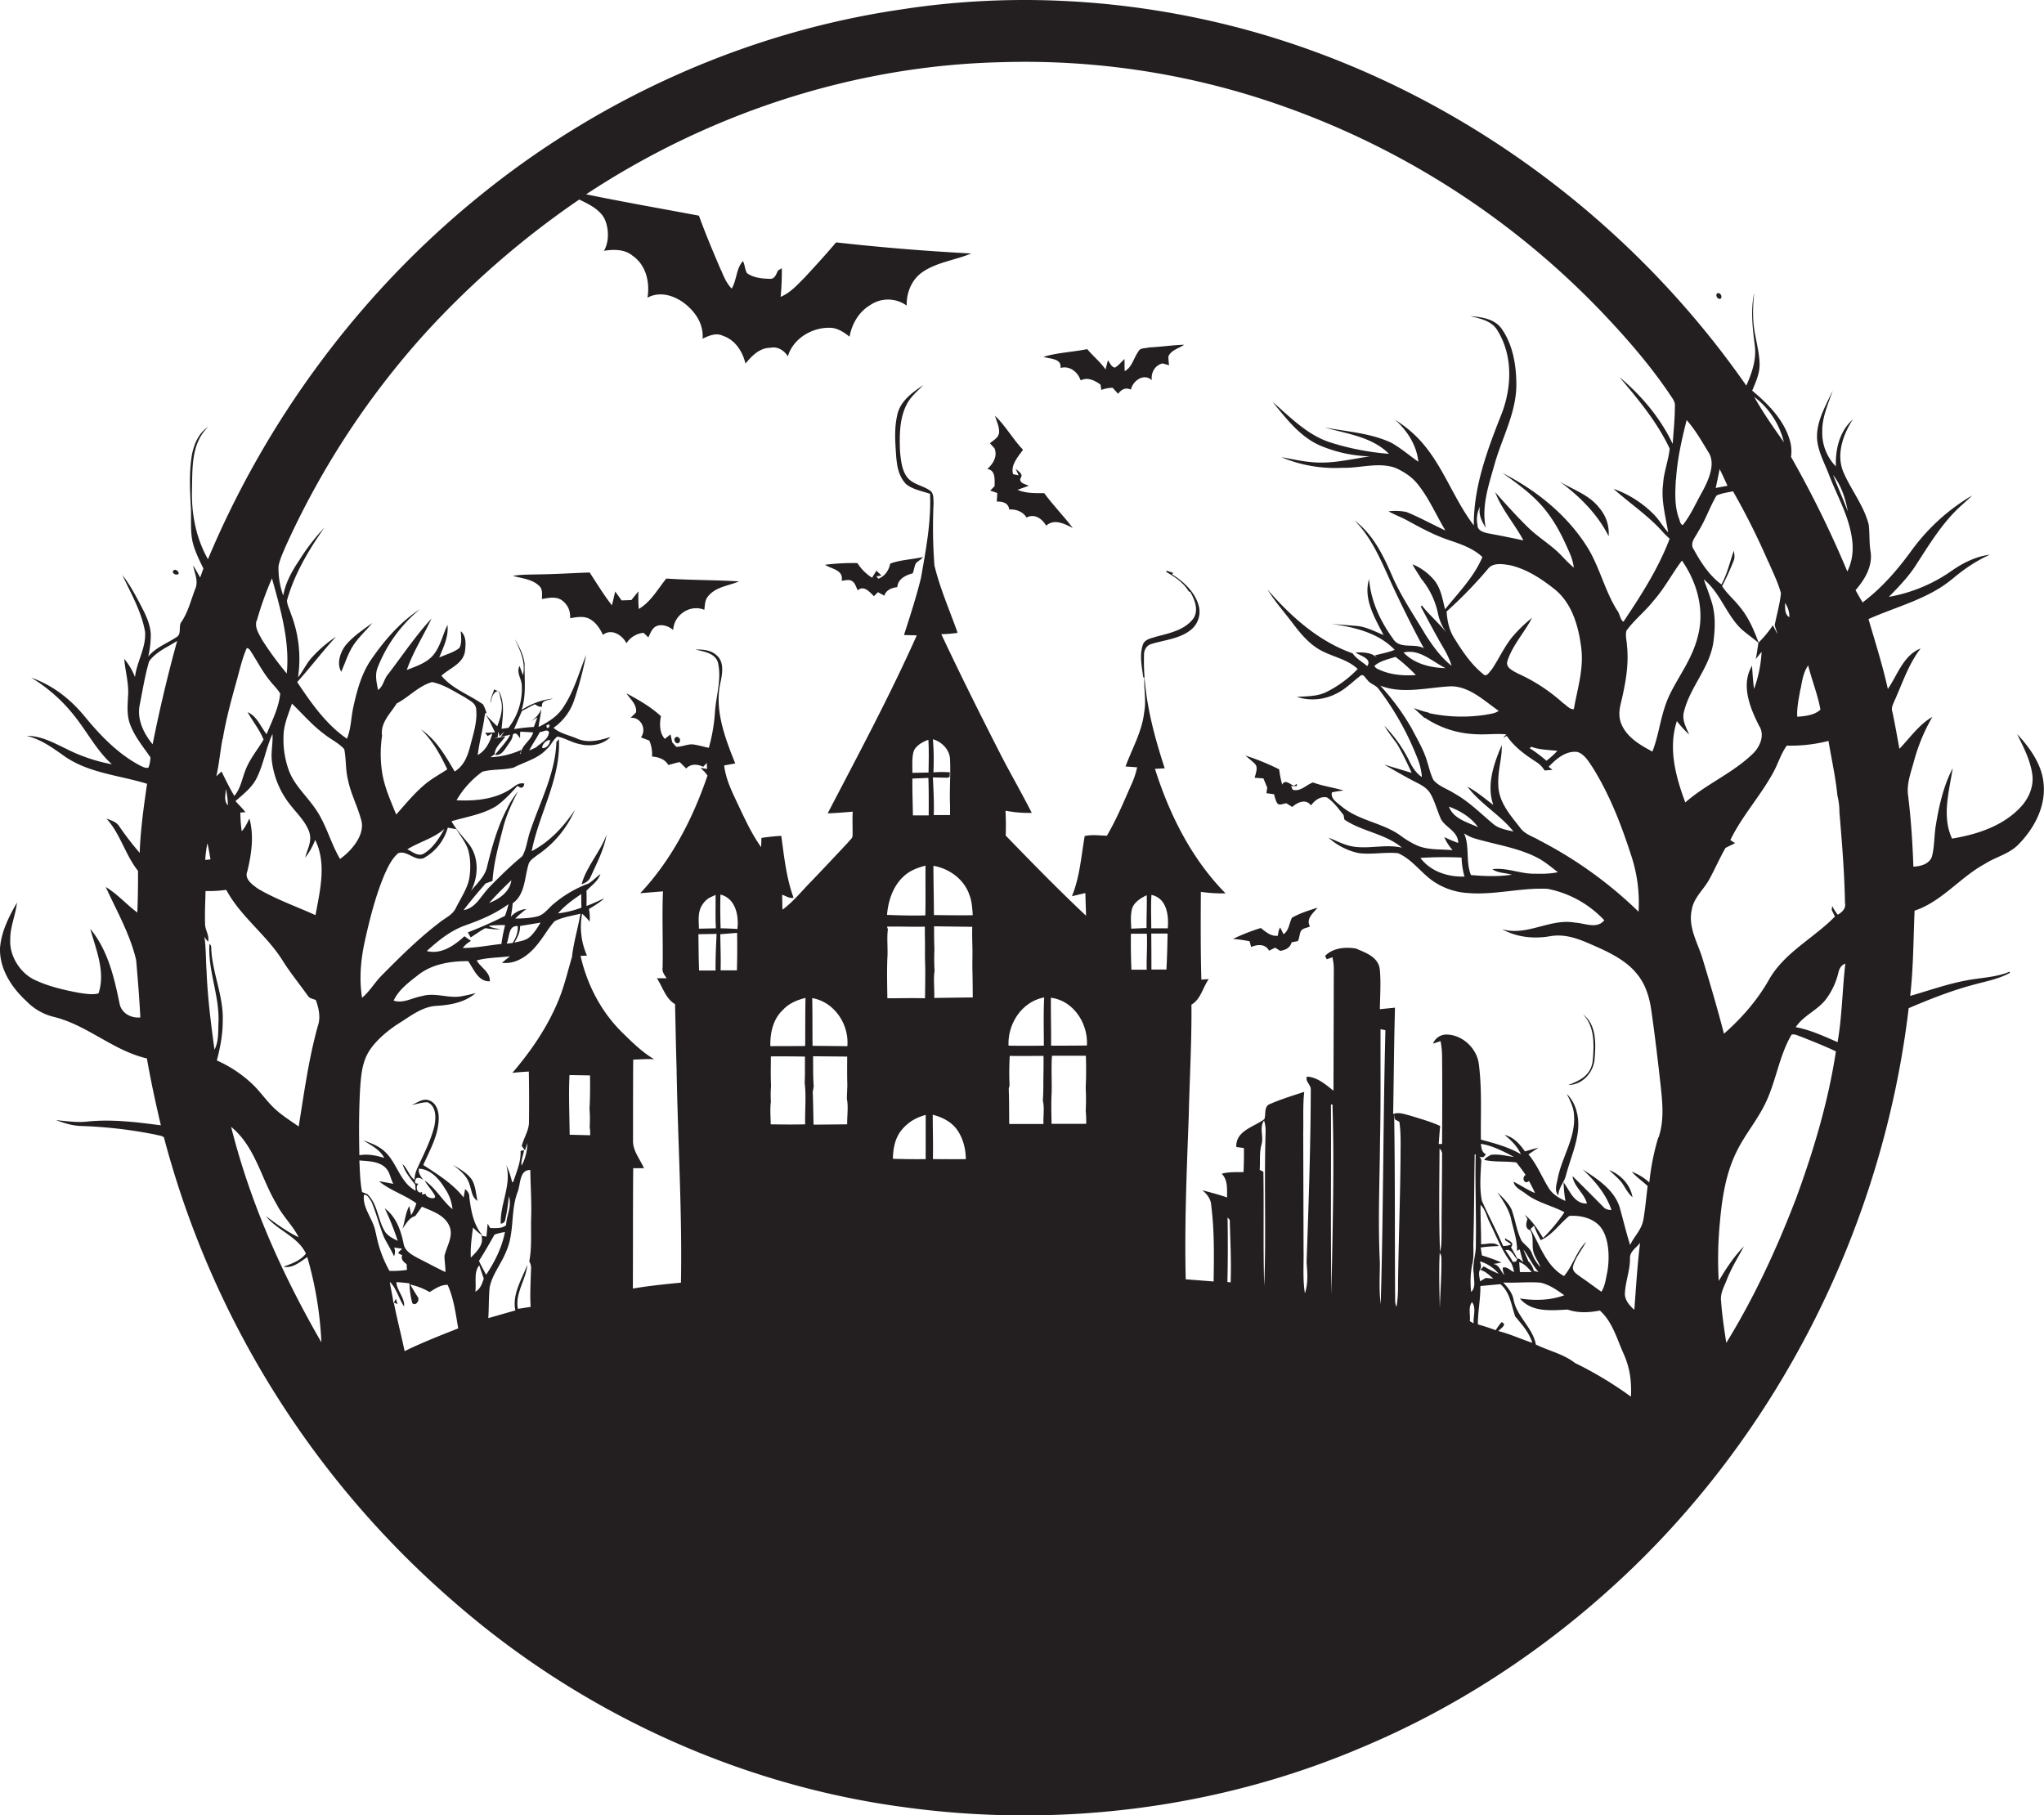 <svg id="Layer_1" data-name="Layer 1" xmlns="http://www.w3.org/2000/svg" viewBox="0 0 1216 1080"><title>biseeise_Black_HALLOWEEN_flat_black_logo_White_background_222e3faf-4e0c-4399-990a-cf6215c5b5e2</title><path d="M106.2,341.5c0.6-1.6-2.2-3.5-3.2-1.9S105,342.5,106.2,341.5Z" fill="#231f20"/><path d="M1023.6,177.7c1.4-1.1-.3-4-1.9-3.2S1021.8,178.5,1023.6,177.7Z" fill="#231f20"/><path d="M1180.9,513.9c6.4-4.1,14.3-5.8,19.8-11.4,9.3-9.4,16.3-22.3,15.1-35.9-0.9-11.7-8.1-21.6-15.8-29.9,3.8,7.8,8,15.7,9.1,24.5,0.8,7.2-2.4,14.3-7.4,19.4-10.5,11-25.8,15.9-40.4,18.3-6.2-13.2-1.7-28.2.4-41.9-5.5,10.6-8.2,22.5-10.1,34.3-1,6.1-.7,12.4-2.3,18.4-1.7,4.5-6.8,5.7-11,5.9-0.5-14-1.4-28.1-3.1-42-1.1-7.1,1.6-13.9,3.4-20.6a109.3,109.3,0,0,1,11-26.5c-8,4.6-13.3,12.4-19.6,19-1.4-7.3-2.6-14.7-4.2-22-0.9-2.4.5-4.7,1.4-6.9,4.7-10.5,8.3-21.6,15.4-30.8-10.3,4.1-13.7,15.7-19.5,24.1-3.1-14.1-7.5-27.8-11.5-41.6,16.8-7.5,35.5-11.9,49.9-23.9,6.8-5.7,14.2-10.8,22.3-14.4-8.7,1.1-16.6,5.2-23.6,10.2a93.3,93.3,0,0,1-36.5,14.9c5.9-6,11.8-12.1,16.3-19.2,7.2-11.1,14.1-22.5,23.4-31.9,3.1-3.2,6.7-6,9.8-9.2a119.9,119.9,0,0,0-36.2,33c-8.3,11.4-17.6,22.1-28.9,30.6q-2.2-3.6-4.2-7.3c5.4-6.2,10.1-14,9-22.5-1-5.5-.5-11.1-1.2-16.6-2.9-11.2-10.3-20.3-14.9-30.8s-0.5-22.5,5.5-31.7c-7.9,7-10.5,17.8-10.1,28a28.4,28.4,0,0,1-8.1-20.8c-0.2-8.6,3.6-16.4,6.2-24.4-4.3,9.5-10.3,19.1-9.2,30,0.9,7.1,4.4,13.4,6.9,19.9,3.8,10.1,9.1,19.6,12,30s3.2,19.1-1,27.8a628.5,628.5,0,0,0-33.5-68.2,23.5,23.5,0,0,0-1.1-11.1c-3.8-11.6-12.8-20.6-22-28.3,2-4.8,4.3-9.7,4.4-15s-1.4-11.7-2.5-17.6c-1.8-8.4-1.6-17.2-.7-25.7-2.2,10.3-1,20.8.3,31.1,1.2,8.4-1.6,16.6-5,24.2C967.3,126.6,859.3,49,738,16.8,672.4-.5,603.3-4.8,536.3,5.6c-92.1,13.4-180,53-252,111.8-70.2,57.1-125.6,131.9-160.6,215.3-7-12.4-9.8-26.6-9.5-40.8s-0.4-28.1,9.6-37.9c-5.6,3.6-8.3,10.1-9.6,16.4-1.8,10.7-1.2,21.6-.6,32.3,0.2,5.9-.3,11.9.6,17.7s4,12.1,6.8,17.8l-1.9,5.4c-1.4-2.4-2.7-4.9-4.2-7.2,0.8,4.5,3.2,9.1,1.4,13.6-2.7,6.8-4.3,14.2-8.6,20.3-1.5,2.5.3,6.5-2.3,8.5-5.8,3.9-12.7,6.3-17.2,11.8a58.1,58.1,0,0,0,1.5-13.1c-0.3-6.8-3.6-12.9-6.7-18.8s-6.2-11.5-10.2-16.6c5.1,11,11.4,21.7,13.5,33.8,0.7,9.4-4.9,17.7-6,26.9A37.4,37.4,0,0,0,73.9,392c0.6,7.3,2.8,14.5,2.3,21.9-0.3,5.4-.8,11,0.9,16.2,2.6,7.7,7.9,13.9,12.4,20.5a17.9,17.9,0,0,1-1.2,6.1c-1.7.5-3.3-.5-4.7-1.1-13.2-6.9-23.7-17.8-33-29.1s-19.5-18.8-32.1-23.4a96.2,96.2,0,0,1,27,24.4c7,9.1,12.5,19.5,21.1,27.2a99.9,99.9,0,0,1-26.8-9c-7.5-3.6-15.3-8-23.9-7.9,8.4,2,15.4,7.1,22.3,12,14.5,10.2,32.8,11.4,49.3,16.5-2,13.6-3.9,27.3-4.4,41.1a183.5,183.5,0,0,1-12.1-15.7c-1.7-2.8-4.9-3.6-7.7-4.7,8.3,9,11.2,21.6,18.8,31.1q0.1,12.4-.4,24.8c-6.5-4.8-11.8-11-18.8-15.2,6.5,14.2,14.5,28.1,18.1,43.5,1,11.3,1.9,22.7,2.5,34.1-5.6.6-11.4-2.6-12.4-8.4-3.2-15.6-7-31.8-17.4-44.3,3.4,12.3,9.2,25.6,4.9,38.4-3.7,1-7.7.2-11.4-.3-9.1-1.7-18.3-3.8-26.7-7.8S5.5,568.8,6.1,558.9c-0.1-7.5,3.2-14.5,4-21.9C5.3,545.3.7,554.4,0,564.2c-0.3,12.3,6.9,23.3,15.6,31.3A33.7,33.7,0,0,0,32.1,605c19.9,4.9,35.3,20.1,55.3,24.7,2.3,13.3,5.2,26.6,8.3,39.8-14.3-1.9-28.8-3.7-43.2-2.3-6.4.8-12.8-.2-19.2-0.8,4.9,1.8,9.9,3.4,15.2,3.5a267.4,267.4,0,0,1,43.9,5.1c1.7,0.5,3.6.5,5.1,1.6A551.3,551.3,0,0,0,270.5,953.4c74.8,65.2,168.6,108.5,267,121.7,91.7,12.7,186.9,1,272.2-35.3,54.9-22.9,105.6-55.8,149.6-95.8,97.7-88.5,160.7-213.5,176.2-344.2,12.2-5.2,24.5-10.1,37.3-13.6,7.7-2.2,15.8-3.5,22.9-7.4l-0.2-.7c-8,3.4-16.8,3.5-25.2,5.1-11.6,2.1-22.7,6.1-33.9,9.3,1.9-16.8,1.9-33.8,2.6-50.7C1155.2,536.4,1166,522,1180.9,513.9Zm-90.6-231.6c5,6.3,7.6,14.2,9,22C1096.5,297,1093.3,289.7,1090.4,282.3ZM90.8,442.8c-5.3-6.4-9.4-14.8-7.7-23.3s3.1-17.5,5.6-26c4.1-5.8,11-8.5,16.7-12.2Q97,411.7,90.8,442.8Zm980.4-32.9c0.9-4.8,1.6-9.9,4.5-14,2.2,8.8,5.7,17.3,7.3,26.3-3.6,3.3-9.1,3.9-13.8,4.2C1068.9,420.8,1070.2,415.3,1071.1,409.9Zm-6.7-42.7c-3-1.8-2.4-5.6-2.6-8.5A13.8,13.8,0,0,1,1064.5,367.2Zm-3.1-103.9c-6.2-8.8-12.5-17.7-17.8-27.2A47.8,47.8,0,0,1,1061.3,263.3Zm-9.3,71c2.6,6.2,5.7,12.2,7.4,18.6-0.6,6.4-2.5,12.7-3.7,19,0.4,1.9,1.2,3.7,1.8,5.5-1-1.8-2-3.6-2.9-5.4a64,64,0,0,1-8.5,10.3c-2.8-7.6-6-15.1-11.3-21.4-3.3-4.2-7.5-7.7-10.4-12.2a159.6,159.6,0,0,0,6.8-14.9c0.9-2,.5-4.1.2-6.2-2.4,6.7-3.9,13.8-7.4,20.1-7.1-5.2-12.2-13-16.4-20.7-2.8-3.8,1-7.5,2.6-10.8,4.3-6.7,6.8-14.5,10.9-21.4,3.1-1.4,6.5-1.8,9.8-2.5A429.5,429.5,0,0,1,1052,334.3Zm-29-55.1c1.6,3.2,3.1,6.5,4.6,9.8l-7,1.3C1021.5,286.6,1022.3,282.9,1023,279.2Zm-26,6c0.7-12,3.4-23.7,6.3-35.3,5.2,5.9,9.1,12.8,13.2,19.5s-0.2,16.5-4.1,23.5-6.7,13.6-11.4,19.5c-1.7-.6-1.7-2.9-2.4-4.3C996.1,300.6,996.6,292.7,997,285.1Zm-844.3,84a189.7,189.7,0,0,1,9-25.1c5.1,18.4,10.7,37.3,8.8,56.6a197.9,197.9,0,0,1-14.6-19.9C154.1,377.2,151.3,373.3,152.7,369.1Zm-20.3,70.5c2-12.1,5.3-24,8.6-35.8,1.7-6.2,3.1-12.5,5.7-18.3,1.7,0.1,2.2,1.8,3.1,3,3.5,5.5,6.5,11.3,10.6,16.3,2,2.6,4.5,4.9,6.2,7.7-0.8,8.5-4.9,16.3-8.1,24.2-3.6-4.5-5.7-10.7-11.3-13.1,3.1,5.5,7.1,10.4,9.5,16.3-3.4,5.8-7.9,11.1-10.5,17.5s-3,11.4-6.9,16c-2.8-4.7-5.2-9.6-7.6-14.5l-3.1,2.8C130.4,454.4,131,446.9,132.4,439.6Zm3.2,39.5c-2.7-2.5-1.5-6.6-1.3-9.8A51.9,51.9,0,0,1,135.6,479.1Zm-12.2,22.7c0.6,3.1,1.2,6.2,1.7,9.4l-3.1.3C122.3,508.2,122.7,505,123.4,501.8Zm2.4,64.7c-0.5-1.6.4-4-1.3-5-1,15.6,5.9,30.5,5.4,46.1-0.3,5.6.3,11.6-2.4,16.8-2.1-15.5-4.1-31-4.7-46.6-0.5-6.9-.3-13.9-1.3-20.7a11.5,11.5,0,0,0,2.2,3c0.9-3.6-1.8-6.9-1.8-10.5-0.2-6.5.1-13.1,0.3-19.6a72,72,0,0,0,12.3-.7c8.7,16.2,24.2,26.9,33.8,42.5,4.5,7.1,9.9,13.7,14.8,20.6,1,1.6,3.1,1.7,4.7,2.5,1.8,5,3,10.5,1.1,15.7-5.4,19.5-8.1,39.6-11.3,59.5-5.4-3.8-11.1-7.3-15.7-12s-8.1-9.9-12.9-14.2A75.1,75.1,0,0,0,129,630.9c2-7.6,3.5-15.4,3.5-23.3C133.1,593.6,127,580.4,125.8,566.5Zm11.7,103.9c14.3,11.7,17.8,30.8,27,46,3.6,7.1,9.5,12.5,13.1,19.6-7-3.3-13.3-8-19.5-12.6,6.8,8.6,19,12.1,23.8,22.3-3.3,4.3-8.5,6-13.3,7.8,5.4,1.2,9.9-3,14.1-5.7a216.1,216.1,0,0,1,8.4,50.7C167.9,758.3,148.8,715.5,137.5,670.4Zm50.2-126c-11.5-5.2-23.5-9.4-34.4-15.8-3.2-2.4-8.1-5.6-6.3-10.2,2.5-10.2,4.1-21.1,1.3-31.5-1.4,2.6-2.5,5.4-4.6,7.5a80,80,0,0,1-.8-11.1l3-.2c-1.8-2.4-4-4.4-5.9-6.6,4.5-4,9.4-7.7,12.3-13.1,4.4-8.5,5.7-18.2,9.7-26.8,0.4,5.5-1.1,11-.3,16.5a51.7,51.7,0,0,0,10,24.5c4,5.4,9.2,10,11.8,16.3s-0.8,10.9-2,16.2a40.7,40.7,0,0,0,5.9-10.5C194.4,513.6,190.4,529.8,187.7,544.4Zm14.6-33.3c-5.6-9.4-8.2-20.4-14.4-29.5s-13.3-14.8-16.5-24.3a54.3,54.3,0,0,1-2.7-21.8c0.6-5.9,3-11.4,4.9-17,6.3,6.1,12,12.8,19,18,3.9,3.2,8.7,5.3,12.1,9.1,1.2,6,.7,12.2,2.2,18.2,1.7,8.5,5.9,16.1,8,24.4S209.5,505.9,202.2,511.1ZM236,418.5c7.3-3.8,13-10.4,21-12.7,7.1,1.4,13.2,5.6,19.5,9,2.7,1.9,6.7,3.5,6.8,7.3,0.7,7.4-1.7,14.5-3.5,21.5s-4,12-9.3,15.4c-5.4-9.1-11-19-20-25,6.9,6.7,11.5,15.1,15.6,23.7-3.9,2.6-8.1,4.9-11.9,7.8-7,5.5-12.6,12.5-18.5,19.1-3.3-8.2-7.1-16.5-8.4-25.3a72.2,72.2,0,0,1,0-21.6C226.2,429.9,232.3,424.5,236,418.5Zm28.3,74.8c-3.1,5.5-6.6,11.1-12.1,14.5-3.5,2.1-6.9-1.2-9.9-2.5C249.4,500.9,257.9,498.8,264.3,493.2Zm-35,25.8c1.9-4.2,4.1-8.5,7.6-11.5,5.3-1.9,9.7,4.8,15,3a29.8,29.8,0,0,0,14.5-18.2l5.1,0.9c2.4,4,5.4,7.6,6.9,12s1.8,11.8.7,17.6-5.2,11.8-8,17.5c-2.1,4.2-6.7,5.9-10.1,8.8-12,9.2-22.7,19.8-33.3,30.5-4.5,4.3-7.5,9.9-12.3,13.9-1.8-11.2-.8-22.5,1.6-33.5C220.1,546.1,223.6,532.2,229.3,519ZM305,561l-3.6.4c1.8-3.7.9-11,6.6-10.4C308.3,554.6,306.9,557.9,305,561Zm4.4-10.1,12.2-2c-1.9,3-3.7,6.1-6.4,8.5s-6,2.5-9.2,3.4C307.8,557.8,309.5,554.6,309.4,550.9Zm-6.9-13a50.9,50.9,0,0,1-2.1,7,235.8,235.8,0,0,1-22.1,9.8l1.7,3c2.9-1.8,5.7-3.9,8.7-5.5,3,0.4,5.9.9,8.9,0.6-2.4-.5-4.9-0.6-6.9-2a63.7,63.7,0,0,1,9.8-.4,92.1,92.1,0,0,0-2.2,11.2c-7.7.8-15.3,2.4-23,2.4a14.8,14.8,0,0,1,4.9-4.2l-3.9-2.8c-6,5.5-13.8,11-22.4,8.8,6.8-6.2,14.2-12.2,23-15.3S294.8,543.6,302.5,537.9Zm-11.5-.7c4.2-4.7,8.7-9.2,13.2-13.5C303.3,530.6,297,534.9,291,537.2ZM213.8,690.4c4.8,0.4,10.1.4,14.2,3.2s4,7.2,6,10.7c-2.8-.5-5.6-1.1-8.5-1.5,6.7,5.5,15.2,8,22.2,13.1a30.5,30.5,0,0,1-3.1,7.1l-1.1-5.5c-2.3,4.1-2.6,9-4,13.4,2.1-2.9,3.9-6.4,7.6-7.5l3.9-5.5c5.9,2.6,13,4.7,16.1,11s-1.4,12.4-2.7,18.4c0.1,3.2.6,6.3,0.6,9.5-5.5-2.6-10.8-5.5-16.2-8.2-3.6-2-8-4.2-8.7-8.7-1.6-7.9-4.5-16.1-11.2-21a157.9,157.9,0,0,1,7.7,19.3c-2.8-1.3-5.6-2.8-7.4-5.2-4.5-7.1-4.4-16.7-10.7-22.6l-3.1-1.2C214.2,703,214.1,696.6,213.8,690.4Zm35.3,4.9c7.1,0.2,12.2,6.2,15.6,11.8a26.3,26.3,0,0,1,4.5,12.3c-6.1-5.1-9.9-12.5-16.6-17.1,1.7,3.1,4.3,5.7,6,8.8s-5.5,1.7-5.4-.9l-2.1.5v-1.6c-2.8,1.8-4.3-3.4-2.1-4.8l-2-.4c-0.6-4,2.7-3.8,5-1.7C250.5,700.1,248.7,698,249.2,695.3Zm-25.6,38.2c-1.1-7.9-8-14.5-7-22.6,2.2-.5,3.2,2.4,4.4,3.8,3,7,4.7,14.5,7.6,21.5,1.9,3.8,4.2,7.3,5.9,11.2a6.6,6.6,0,0,0,.1-5.2l4.7,0.7c-0.7.9-1.9,1.5-2.3,2.7l2.4,1.2c-1.1,2.4,1,4.1,2.6,5.3l0.2,3.4a60.4,60.4,0,0,1-10.4.6A71.6,71.6,0,0,1,223.6,733.4Zm17.2,70.3c-2-9.6-4.5-19.1-6.4-28.8l2.2,0.8-1-3.1-1.4,2.7c-0.5-4.3-1.6-8.5-2.2-12.8,4.1,4,5.3,10,8.5,14.7,0.5-5.3-4.3-9.3-4.6-14.5,2.6,0.1,5.2.4,7.8,0.7a48.5,48.5,0,0,0,1.7,11.8c2,2,4.6-1.7,3.3-3.6s-3.1-5-4.6-7.5a40.4,40.4,0,0,1,11.6,4.5c3.3-2,6.6-4.4,10.7-4.3,3.7,8.2,4.8,17.2,6.3,25.9C262,794.5,251.2,798.7,240.8,803.8Zm42.1-35.4c0.7-5.1-1.1-11.4,2.3-15.6l2.7,7.9C286.8,763.7,285.8,766.8,282.9,768.4Zm2.1-18.2c3.3-5.1,6.3-10.4,9.3-15.7a31,31,0,0,1,6.2-1.5c-1.8,9.2-6,17.6-11.2,25.4C287.8,755.7,286.2,753,285,750.2Zm29.9,0.1a8.2,8.2,0,0,1,1.1,5.1c-0.2,7.4-.7,14.7-0.2,22.1l-7.6,1.2c-1.8-9.3,4.8-17.2,5.6-26.2-3.3,8.7-9.1,17.5-7.1,27.1l-16.1,4.6c0.4-6.1.2-12.2,0.8-18.3,1.6-8,7.2-14.3,10-21.8,4.9-11.1,2.3-23.8,6.7-35.1,1.7-4.4,1-13.2,7.5-12.9,0.1,9.3.8,18.7,0.5,28S316.5,741.7,314.9,750.3ZM304.8,638.3c3.3-.4,6.5-0.6,9.8-0.8,0.2,9.9.2,19.9,0.1,29.8,0.1,5.2-3.1,9.5-4.3,14.5l1.9,2.6,1.4-4.3a28.4,28.4,0,0,1-3.4,13.4c-0.5-3.1,1-6.2,1.5-9.2l-2.1.4c0.3,6.5-2.4,12.5-4.4,18.5h-0.7a43.4,43.4,0,0,0-3.4-10c3.3,11.8-3.8,23.1-3.3,34.8a2.8,2.8,0,0,0,2.7-2.4,106.3,106.3,0,0,0,2.1-13.9c2,5.7-1.4,11.4-1.6,17.2-2.7,2.2-6.3,1.7-9.5,1.7l-1.5-2.6-0.7,7.7-3-.5c1.7,5.3-3,9.6-6.3,13-0.3-6,.5-11.9,1.3-17.9a33.2,33.2,0,0,0,5.8,4.9c-5.6-6.5-7-15-8-23.2,0.1-1.9-1.1-3.4-2.5-4.6l-0.9,5c-6.4-8.2-15.4-13.7-24-19.3,3.9-8.8,8.9-17.4,9.2-27.2,0.2-4.2-1.1-9.3-5.3-11.1s-7.4,1.4-10.9,2.6c3.2-.5,6.4-1.7,9.6-1.6,5.3,2.4,5,9.4,4,14.3-2.2,8.7-6.4,16.7-10.1,24.9a17.3,17.3,0,0,0-1.7,6.9c-3.3-2.4-4.1-6.7-7.1-9.3,1.4,4.7,4.6,8.4,7.5,12.2,0.1,0.9.2,2.7,0.3,3.6-7.7-4-10.3-12.8-15-19.4s-10.1-8.3-16.2-10.6c4.6,3,9.9,5.4,12.5,10.5-4.8-1.5-9.8-2.5-14.8-1.6-0.3-13-.3-25.9.4-38.9,0.5-7.5,1-15.3,4.7-21.9s11.3-13.2,18.6-17.8,13.8-9.8,22.3-10.3,16.8-2.1,23.2-7.6a96.4,96.4,0,0,1-9.5,2.1c-7.5.9-15-2.5-22.4-.3-5.6.9-11.2,4.6-16.9,2.7,3-6.6,9.3-11.1,14.9-15.5,8.3-6.4,19.2-8,29.4-8,3.4,4.7,5.9,12.3,12.9,12,0.3-5.5-5.4-8.1-7.8-12.4,6.5-1.8,13.2-1.6,19.8-2.5l-4.8,3.9c8,1,15-3.8,20-9.6s7.1-10.4,11.3-15.1c4.8-2.5,10.2-3.2,15.4-4.5-1.4,8.6-4.1,17-5,25.7-2.5,8.3-4.4,16.7-7.6,24.7C326.3,610.1,316.3,624.9,304.8,638.3Zm41.1-98.3a59.9,59.9,0,0,1-13.9,3.4c3.9-4.6,8.8-8.1,13.8-11.5C345.8,534.5,345.8,537.2,345.9,539.9Zm4.9,130.5a24,24,0,0,1,.3,4.9l-12.2-.3c-0.1-11.8-.7-23.7-0.1-35.5l12.2,0.2c0.1,6.6.1,13.2-.3,19.8A75,75,0,0,1,350.8,670.4Zm75-93.1h-9.9c-0.3-7.2-.3-14.4-0.4-21.6l10.8-.2C426,562.8,425.6,570.1,425.7,577.3Zm0.1-25.1-10.1.2c-0.1-4.8-.8-10,2-14.2s5-4.4,7.9-5.9C425.8,539,425.5,545.6,425.9,552.2Zm12.5,25h-9.7c0.2-7.2-.1-14.4-0.2-21.5l10-.8Q438.7,566.1,438.4,577.2Zm0.3-24.6c-3.3-.2-6.7-0.4-10-0.4-0.2-6.7-.3-13.4-0.1-20.1C437.6,534.5,439.6,544.6,438.7,552.6ZM479,668.9c-6.8.2-13.7,0.1-20.5,0,0-4.5-.5-9,0.1-13.4a69.4,69.4,0,0,1,.1-9.5c-0.3-5.9-.1-11.7-0.1-17.5,6.8-.1,13.6,0,20.3.1-0.1,5.1.1,10.3-.2,15.5C479.7,652.3,478.8,660.6,479,668.9Zm-13.3-68c3.5-3.9,8.5-6,13.5-7.2-0.2,9.5-.1,19.1-0.2,28.6-6.9.1-13.8,0-20.7,0.1C458.1,614.7,459.8,606.4,465.7,600.9Zm17.5-7.1c13.2,2.3,22,15.6,20.9,28.6l-20.7-.2C483.3,612.8,483.4,603.3,483.2,593.8ZM504,668.9l-20,.2c-0.2-6.5-.2-12.9-0.5-19.4l0.6-3.4c-0.5-6-.3-12-0.4-17.9l20.3,0.2c0,5.7-.1,11.3.1,17-0.1,2.6-.2,5.3-0.3,8C504.8,658.5,503.9,663.8,504,668.9Zm23.9-98.7c0.4-5.8-.4-11.5.3-17.3l-0.5-1.6c7.5-.2,15,0.2,22.5,0q0,5.2.1,10.4c0,4-.1,7.9.1,11.9,0.1,6.8,0,13.5-.1,20.3-7.5-.2-14.9,0-22.4,0C527.8,586,527.6,578.1,527.9,570.2Zm22.6-25.6c-7.6.2-15.2,0-22.8-.3,0.7-8.5,3.6-17.3,10.1-23.1,3.5-3.3,8.2-5,12.8-6.2C550.5,524.9,550.7,534.7,550.5,544.6Zm0.1,145c-6.4.1-12.9,0-19.4-.2,0.1-6.2,1.3-12.6,5.4-17.4s8.7-7.2,14.1-8.7C550.7,672,550.7,680.8,550.7,689.6Zm1.9-204.5h-9.4c-0.1-7.3-.4-14.6-0.3-21.9l9.5-.4C552.6,470.2,552.5,477.7,552.5,485.1Zm-0.1-25.5-9.6.2c0-4-.3-8,0.5-11.9s5.2-6.4,9-7.8C552.7,446.6,552.5,453.1,552.4,459.6Zm2.6,229.9c0.2-8.8-.1-17.5-0.1-26.3,5.8,1.5,11.4,4.3,14.8,9.4s4.8,11,4.9,17C568.1,689.7,561.6,689.6,555.1,689.6Zm0.3-230a154,154,0,0,0-.3-19.7c5.5,1.6,10.2,6.4,10.2,12.4,0.4,9-.4,18,0,27,0,1.9,0,3.8,0,5.7h-9.7c0.3-7.5-.2-14.9-0.5-22.4l8.5,0.2,1.4-.4,0.2-2.8A61,61,0,0,0,555.4,459.5Zm21.1,72.2c1.8,4,2,8.5,2.3,12.8-7.7.1-15.4,0-23.1-.1,0-9.8-.3-19.5-0.3-29.3C564.6,516.7,573.2,522.9,576.5,531.8Zm2.2,61.7-22.8.3c0.2-5.4-.6-10.9.2-16.2a116,116,0,0,1-.1-12.7c-0.2-4.6-.2-9.1-0.2-13.7l22.7,0.3c-0.1,4.2,0,8.3.1,12.5s-0.1,8.6,0,13S578.7,588,578.7,593.5Zm42.1,75.3H600.4c-0.1-7,0-14-.3-20.9l0.5-2.2c-0.3-5.8-.2-11.6.1-17.4,6.7,0.1,13.4,0,20.1,0,0.1,5.9-.1,11.7-0.1,17.6,0,3-.1,6-0.3,9C621.5,659.4,620.5,664.2,620.8,668.9Zm0.2-46.6c-7,.1-13.9.1-20.9,0-0.6-13,7.9-26.2,21.2-28.7C620.7,603.2,621,612.7,621,622.3Zm4.7,46.6c-0.1-6-.3-12,0-18s-0.3-14.7.2-22v-0.6H646c0.2,6.3.2,12.7-.1,19a132.2,132.2,0,0,1,0,13.7,67.1,67.1,0,0,1,.3,7.8H625.6Zm20.9-46.7c-7.1.1-14.2,0.1-21.2,0.1,0.1-9.5-.2-19-0.1-28.5C638.8,595.3,647.5,609.2,646.6,622.2Zm35.6-69.9-9.1.4c-0.2-3.9-.5-7.8.4-11.6s5.1-6.6,8.8-8.3C682.4,539.3,682,545.8,682.1,552.3Zm0,24.8h-9c-0.3-7.1-.4-14.3-0.3-21.4h9.5C682.6,562.8,682,570,682.2,577.1Zm11.7-.1H685q0-10.7-.1-21.4h9.7C694.5,562.9,694.3,569.9,693.9,577Zm0.7-24.5h-9.6c0-6.6-.3-13.3.1-19.9C694.3,534.4,695.4,544.9,694.7,552.5Zm37.4,210.6-1.7-.2c0.3-12.8.3-25.6,0.1-38.4l1.3,1.5C731.9,738.4,732.6,750.7,732.1,763.1ZM752.9,674c-0.9,30.4.4,60.8-.8,91.1-0.7-22.6-.1-45.3-0.5-68l-2.2-1.1c0.4-5-.3-10.2,1.1-15.1s-1.5-9.9,1.5-14.3A20.6,20.6,0,0,1,752.9,674Zm39.2,96.1c-0.6-37.7-.1-75.3-0.3-113h0.9C793.9,694.8,792.7,732.5,792.1,770.2Zm29.3,5.7c-1.1-8.1-.5-16.4-0.5-24.6-1.2-24.3-.1-48.8.1-73.1,0.5-21.9.2-43.9,0.3-65.8l2.9,0.6C822.8,667.2,823,721.6,821.4,775.9Zm11.8-88.3c-0.2,25.7-1.2,51.5-1.5,77.2a75.1,75.1,0,0,1-.9,12.8,8.9,8.9,0,0,1-.8-3.3c-0.3-37.1,0-74.2-.6-111.3l0.4,3,2.7,1.5C833.5,674.2,833.2,680.9,833.2,687.6Zm23.4,93.3c-0.2-11.8-.7-23.6-0.1-35.4a5,5,0,0,1,1,2.9C857.7,759.2,856.7,770,856.5,780.9Zm1.3-93.2c0,15.3-.3,30.7-0.3,46-0.1,3.7.1,7.5-.9,11.2-0.8-20.5-.4-41-0.3-61.5A4.8,4.8,0,0,1,857.9,687.6Zm18.8,99.7-2.3-1.3c0.5-3.7-1.1-8.2,1.3-11.3C878.4,778.1,876.3,783.2,876.7,787.3Zm0.1-29.3c-0.1,3.5,1.4,7.9-1.6,10.6a54.8,54.8,0,0,1,.6-16.2c1.1-4,.7-8.1.7-12.1,0.5-17.8.5-35.7,0.8-53.5h0.6c-0.4,17.9.4,35.8,0.1,53.7C878.2,746.3,875.7,752.1,876.8,758Zm14.6,33.9c1.2-1.5,5.6-3.9,1.9-5.3a38,38,0,0,0-3.5,4.8c-3.5-1.4-7-2.4-10.6-3.5,0-7.7,1.6-15.2,1.5-22.8l11.9-1.1c5.8,4.8,6.5,12.6,8.8,19.2,4,4.8,8.3,9.5,10.2,15.7C904.9,796.7,898.3,793.6,891.4,791.9ZM881,680.5c7,1.1,13.4,4.5,19.7,7.8-4.6-.6-9.3-1.9-13.9-1.2-1.2.9-3.1,1.5-3.7,3,6.2,1.4,12.7.6,19,1.5,1.9,2.4,3.8,4.8,5.5,7.4-2.6,1.6-.7,6.1,2,3.6,1.3,2.4,2.5,4.7,3.6,7.2-4.5-1.9-8.5-4.6-12.8-6.8,0.7,3.7,4.7,5.1,7.3,7.2,6.8,5.3,15.5,7,23,11a98.7,98.7,0,0,1-12.7,15.3c-3.1-5-6.3-10.1-10.9-13.8l1.6,2.5c-0.8,2.4-1.6,5.8,1.6,6.7,2.2,3.5,1.1,7.8,1.7,11.7s3.2,6.7,4.4,10.2a23.7,23.7,0,0,1-5-8c-1.1-3.3-4.2-5-6.2-7.6-2.9-5.8-3.7-12.4-5.9-18.5-1.9-4.1-5.4-7.3-8.5-10.4,3.3,5,6.9,10.1,8.2,16.1s3.7,12.4,3.5,18.8l1.6-.9c0.6,2.6,1.3,5.1,2.1,7.6-1.2-.8-2.6-2.8-3.5-1.9-1.1-2.4-2.5-4.7-3.8-7,2.5-3.1-1.8-3.8-3.5-5.4,0,0.3,0,.9,0,1.2l3.6,2.4c-1.4,1-3.1,1-4.8,1.1-3.8-9.1-8.6-17.8-12.6-26.9-1.5-7.6-.8-15.4-0.4-23.1a3.8,3.8,0,0,0-1.1-3.2c1.8,0.8,3.1.3,3.8-1.5C881.5,685.6,881.3,682.9,881,680.5Zm49.5,78.7c-10.6-5.9-14.2-18.1-20-28l2.1-2a53.6,53.6,0,0,0,4,8.6c7-3.1,11.2-9.8,17-14.4,7-.5,15.4,1.5,19.5,7.9s4.6,17,3.1,25.5c-0.9,4-1.3,8.2-3.5,11.7-4.1-2.8-8-5.9-12.1-8.6-2-1.6-5-3-4.9-6,1.3-5.6,5.3-10.1,7.9-15.1C937.8,744.5,935.8,752.9,930.5,759.1Zm-21.1-8.5c-1.1-2.5-2.2-4.9-3.1-7.4,3.2,4.4,5.4,9.4,9,13.5l-2.8-.7A13,13,0,0,0,909.5,750.6Zm1.7,6.1h-6.9c-0.1-1.5-.3-4.5-0.4-5.9C907,751.8,909,754.4,911.2,756.7Zm-16.3,1.6c-2.2-2.2-2.9-6.1-6.5-6.4l3.1-.5,1.8-.4a101.8,101.8,0,0,0-11.6-4.2l-0.7-4.7c3.6-.6,7.2-0.7,10.8-0.9-2.8-2.8-7.1-.9-10.6-1.1,0.1-7.8-.4-15.6-0.3-23.4,3,2.9,3.7,7.3,5.6,10.9,3.9,8.1,7.2,16.5,12.6,23.7a17.3,17.3,0,0,1,1.7,5.4c-2.2-.8-4.1-3.5-6.7-2.6A9.6,9.6,0,0,0,894.9,758.3Zm5.3-7.6c-1.4-2.4-2.9-4.7-4.5-7,3.6-1.1,4.9,3.6,7,5.4a2.8,2.8,0,0,0-.6,1.3Zm-19.7-.4a23.2,23.2,0,0,1,11.2,7.4,72.8,72.8,0,0,1-8.9-4.4l-2.1,2.1c3.1,0.8,5.4,3.1,7.8,5.2l-4.5-.4-3.4,2c-0.2-2.3-1.2-4.8,0-7S880.6,751.9,880.5,750.3Zm89.7,80.4a223,223,0,0,0-33.1-19.9c-6.9-5.4-15.6-7.2-23.3-11-1.9-10.2-11.5-16.7-13.3-26.9-0.8-4-3.5-7.1-6.1-10,7.4,0.4,14.8-.5,22.2.1,5.3,1.2,9.8,4.4,14.1,7.5-8.4,3.1-17.6,3.3-26.4,1.9,7,8.4,18.7,7.1,28.4,6.6,6.2,2.2,12.9,1.8,19.2.6,7.5,6.7,10.1,16.8,14.1,25.7S970.6,822.1,970.3,830.7Zm2-51.7c-2.9-2.6-5.8-6-5.4-10.1,0.4-6.9,3.1-13.5,3-20.4-0.2-4.1,3.9-6.3,6-9.2C974.1,752.4,973.3,765.7,972.3,779Zm14.4-102.3a143.6,143.6,0,0,0-5.3,26.7,32.4,32.4,0,0,0-10.4-6.4c2.7,3.2,6.3,5.6,9.4,8.5-0.8,6.6-1.4,13.3-2.5,19.8s-5.6,10.1-7.9,15.3c-2.4-7.5-4.2-15.2-6.3-22.7-3.5-10.4-13.2-16.6-22-22.3,7.3,6.8,14,14.7,17.2,24.2-1.8-.1-3.6-0.4-4.8-1.8-6.1-6.2-12.2-12.3-18.4-18.4,0.9,6.4,7,10.2,8.6,16.3-7.6.3-10.2-7.6-13.9-12.6a78.2,78.2,0,0,0,1.1,11.1c-4-1.8-8-4.2-10.2-8.1-4-6.5-6.8-13.7-11.8-19.6l6-4.1-8.1,2.3c-3-4.3-6.7-8.5-12.1-9.8,3.9,3.2,7.6,6.8,9.7,11.5-7.3-4.3-15.6-6.5-23.8-8.7-0.2-14.9.7-29.9-1.2-44.7-1-9.3-9.4-17.4-18.7-17.8a8.6,8.6,0,0,0-8.6,5.4l4.5-1.5a51.4,51.4,0,0,1,.9,8.5c0.2,17.6.1,35.1,0,52.7h-2c0.3-3.6.5-7.2,0.9-10.7-5.9-2.7-12.1-4.4-18.3-6.3-3.2-.8-6.5-2.1-9.7-0.8,0.4-21.1.5-42.2,1.1-63.3l-9,.9c0.1-7.8.7-15.5,0-23.3s-8.5-10.3-14.3-12.8c-6.5-1-13.5-.4-18.3,4.4l1,2,3.5-1.2v0.8a26.5,26.5,0,0,1,.7,6.1q-0.1,36.2-.2,72.5c-4.7-3.7-9.5-8-15.7-8.4-1.5,2.6,2.4,4.9,2.2,7.8-0.1,34.3-1.3,68.6-2.5,102.8,0.5,6,1,12.5-1,18.3-1.4-8.6-.6-17.4-0.8-26.1q-0.1-34.6-.2-69.1c0.2-8.2-.3-16.4.6-24.6-6.8,2.2-13.7,4.3-20.3,7.2-3.8,1.2-2.4,6-3.4,9-6.2,4.7-17.2,6.9-16.7,16.6l4.5,0.6c0.1,4.7,0,9.5-.2,14.3-4.3.1-8.8-.2-13,1,3.8,3.8,3.1,9.2,3.2,14.1-4.9-1.7-9.9-3-14.8-4.3,3,2.3,5.3,5.5,5.4,9.4,1.9,14.9,1.6,30,1.4,44.9l-16.6-1.3c-0.8-32.4.6-64.9,1.8-97.3,0.5-22,1.8-44,1.6-66.1,5.6-3.2,6.7-10.2,10.3-15.2l-4.4.3c-0.5-17.4-.4-34.8-0.3-52.2a90.8,90.8,0,0,0,14.7.9c-20.2-20.5-33.4-46.9-42-74.1l5.8-.3c-7.1-21.8-13-44.4-12.3-67.5-0.1-2.9,1.6-5.8,4.5-6.5,7.8-2.4,16.4-3,23-8.1a13.8,13.8,0,0,0,4.9-15.1c-2.4-7.9-8.8-13.9-15.7-18.2l0.6-.9-4.1-1.3,0.2,0.9c5.2,2.9,10.2,6.4,13.3,11.6H708c2.8,4.8,5.4,11.3,1.7,16.3-5.3,6.7-14.1,8.4-21.9,10.5-2.8.9-6.5,1.4-7.8,4.5-2.3,6.3-.7,13.1.1,19.6l0.7,0.3c-0.4,6.8,1.2,13.6-.1,20.4-1.2,11.5-7.2,21.7-11.1,32.4l6.9,0.5a48.8,48.8,0,0,1-3.5,10.4c-4.5,10.2-8.8,20.6-14.5,30.3-4.4-.1-9-0.8-13.2.2-2.1,12-2.9,24.4-7.6,35.8l8-1.9c0.1,4.5.3,9,.4,13.5-16.4-15.4-32.1-31.5-47.8-47.7,0.2-4.9.1-9.9-.1-14.8a69.7,69.7,0,0,0,15.6,1.3c-5.8-11.5-12.3-22.7-18.2-34.1-12.2-23.9-24.2-47.9-35.6-72.2a75,75,0,0,0,9.7-.8c-4.7-13.3-10.5-26.4-13.8-40.1a303.7,303.7,0,0,1-.5-37.2c-0.2-2.4.2-5.4-1.8-7.1-4.2-3.2-10.1-3.7-13.6-7.8s-4.1-10.7-4.6-16.3c-0.3-9-.3-18.4,3.6-26.6,2.3-5,6.6-8.5,10.3-12.3-6.4,4.3-13.5,9.3-15.4,17.3s-1.4,15.3-.9,23,1.4,13.5,5.9,18.5c4.1,3.4,9.6,4.2,14.4,5.9,0.7,16.8-2.5,33.5-5.4,50-2.8,11.5-6.5,22.7-10.1,34l7.6,0.2c-16.1,36.1-34.8,70.9-53,105.9,5-.2,9.9-0.6,14.9-1-0.3,4.7,0,9.5-.1,14.2,0,1.7-1.7,2.7-2.6,4-7.4,7.9-14.8,15.8-22.3,23.6-5.5,5.6-10.4,11.8-16.8,16.5-0.1-3-.1-5.9-0.2-8.9,2.2,0.7,4.4,2.4,6.8,1.8-4.3-11.7-5.6-24.4-7.3-36.8-4,.2-7.9.6-11.8,1.2l-0.2,5.5c-5.7-8-9.8-17-14-25.9s-6.9-14.6-8-22.7l6.6-1.2c-6.2-15.5-12.8-32.6-8.5-49.4,0.9-4.8,1.7-10.6-2-14.4s-8.6-4-13.2-4c4.9,1.3,11.6,2,13.4,7.7,2.4,10-1.2,20-1.8,30a102.5,102.5,0,0,1-3.6,20.8c-3.1-.6-6.2-1.6-9.3-2s-6.7,1.5-10.1,1.4l-2.4-2.7-1-4.7-3.4,2.7c-3.2-3.6-3.2-9-2.3-13.5-6-5.6-13.3-9.7-20.5-13.6,2.3,3.5,6.3,6.7,5.7,11.3a43.2,43.2,0,0,1-3.3,3.2c6.2-.4,9.8,6.8,6.2,11.7l5,1.9a20.9,20.9,0,0,1,1.6,9.5c3.9,0.3,7.6,1.5,9.7,5,2.3-.5,4.5-1.3,6.8-1.7l3.8,3.8c2.8-2.9,6.7-2.7,10.1-1l2.2-2.3c0,0.9.1,2.7,0.1,3.6l-3.9-.7,2.5,2.4,1.7,2.2c-8.7,25.6-21.4,50.2-40,70l13.5-1.1c-0.6,15.1.1,30.2-.2,45.3-0.5,2.5,1.1,4.4,2.4,6.4h-5.8c3.4,5.1,5.2,12.2,10.8,15.4,0.3,12.6.5,25.3,0.9,37.9,0.7,42.6,3.4,85.2,2.6,127.8-9.5.9-19.1,1.9-28.6,3.5,0.1-23.9,0-47.7.2-71.6h6.4c-2.3-5.4-6.7-10.3-6.5-16.5,0-16,0-32.1.1-48.1,4.2-.1,8.3-0.5,12.5-0.2-7.3-4.3-13.4-10.4-19.4-16.3-12.3-12.2-20.6-28.3-24.4-45.2l3.8-.2a42.1,42.1,0,0,1-2.9-24.9,35.4,35.4,0,0,1,4.5,4.7,31.2,31.2,0,0,0-.4-7.5c3.2-2,6.4-3.8,9.1-6.4-3.5,1.6-7,3.3-10.6,4.6,0.1-3,.1-6,0-9.1,3-3.1,6.9-5.7,8.3-9.9-2.4,1.8-4.5,4-7,5.6a69.4,69.4,0,0,0-20.4,11.8c-3.4,2.6-5.8,6.7-10.1,7.8s-8.8,1.2-13.2,1.3a60.4,60.4,0,0,1,6.7-5.7,14,14,0,0,0-9.3,4.6c0.5-2.7.9-5.3,1.1-8,7.3-5.1,7-14.9,9.3-22.7,0.6-2.9,3.3-4.3,5.4-6A62,62,0,0,0,342,481.8c-6.6,10-15,19-25.7,24.6,4.4-22.5,17.4-43.1,16.2-66.6l-1.5,1.6c-0.6,18.6-9.6,35.3-15.4,52.6-1.9,5-2.2,10.7-4.9,15.4-6.7,5.5-12.9,11.6-19,17.8s-8.3,12.8-15.9,14.3c4.1-5.5,8.6-10.7,13.1-15.9l4.1-1.5c0.7-10.7,3.6-21.2,6.3-31.6,1.9-7.6,5.2-14.6,8.8-21.6a52.8,52.8,0,0,0-6.4,10.1c-5.7,10.8-9,22.7-11.9,34.5-1.2,6-6.1,10-9.6,14.6,4.4-8.5,4.9-19.6-1-27.6-3.6-4.6-7.8-8.8-10.6-13.9,8.9-2.7,18.4-4,26.6-9,4.8-3.4,8.8-7.8,12.7-12.1,1.9,1.8,3.7,1.5,4-1.3-2.2-.6-4.3.4-6,1.7-9.6,7.5-22.5,8.8-34.3,8.2a54.6,54.6,0,0,1,15.4-17c6-1.6,12.4-.9,18.5-2.4,6.7-3.5,14.6-5.3,19.8-11.1,2.5-2.1,3.7-5.5,6.3-7.4,4.6,0.9,8.6,3.6,13.3,4.5,6.3,1.6,13.5.5,18.3-4.2-6.4,1.9-13.2,3.8-19.7,1-4.7-2.1-10.3-3-14.2-6.5a32.8,32.8,0,0,0,12.4-16.8,209.6,209.6,0,0,0,7-26.6c-4.4,11-7.5,22.7-14.5,32.5-3.5,4.7-8.6,7.8-13.8,10.4,0.4-3.6,1.4-7.1,1.5-10.6-1.2,3.5-3.9,5.9-6.9,7.8l4.7-2.9-2.1,5.7a96.5,96.5,0,0,0-11.8,1.3l4.7-10.8c2.6-1.3,5.1-2.8,7.7-4,1.3,0.8,2.8,1.8,4.3,1.4-0.8-3.9,3.9-3.7,6.4-4.8a42.5,42.5,0,0,0-18.6,6.8c2.9-8.9,1.6-18.2,1.8-27.4-0.6-5.4-3.2-10.3-5.9-14.9,3.2,6.7,6.7,13.9,4.9,21.6l-2-5.5c-2,3.8,1,7.4,1.3,11.2a37.9,37.9,0,0,1-7.9,25.6l-4.1.6c0.6-7,1.9-14.3-.9-21-0.5-1.6-2.4-1.7-3.5-2.5-0.8,2.7-2.3,5.4-2.2,8.3,0.6-2.5,1-5.4,3.3-6.9s2.3,3.5,3,5.3c1.3,5.2-.4,10.4-2.3,15.3q-3.7-3.6-7.3-7.4l0.9-.7a29,29,0,0,0-2-4.9c-8.2-5.8-18.3-9.2-24.8-17.1,4.9-4.5,12.7-7,14-14.3,0.5-4.1,1-9.2-2.5-12.2,0.2,3.3.8,6.9-.8,10-3.5,2.8-8,3.8-12,5.7,2.5-6.2,5.7-12.5,4.9-19.4-2.8,5.8-4.1,12.4-8.1,17.5s-10.4,7-16.1,9.3c3.7-10.7,9.9-20.3,14.7-30.6-9.5,10.3-17.3,22-25.8,33.1-2.5,2.8-2.8,7.2-6,9.4-0.8-4.2-1.9-8.7-.4-12.9a84.8,84.8,0,0,1,25.4-35.2c-11.6,7.5-20.8,18.1-28.6,29.3-6.1,8.5-8.9,18.9-11.1,29-1.4,6.2-1.3,12.8-3.8,18.8-12.5-8.6-21.3-21.3-29.6-33.7,7.9-8.8,15.1-18.3,23.1-27a75.3,75.3,0,0,0-14.5,12.5c-3.2,3.5-5.1,8-8.1,11.7a74.6,74.6,0,0,0-4.2-37.8c-0.8-2.6-2.2-5.1-2.4-7.9,4.4-15.8,12.9-30,22.2-43.3a122.4,122.4,0,0,0-14.6,18.9c-4.4,6.5-8.4,13.5-9.8,21.4a47.3,47.3,0,0,1-2.8-17.5c0.7-3.8,2.4-7.4,3.9-11a490.9,490.9,0,0,1,82.3-126.4,525.8,525.8,0,0,1,92.7-80.7c5.1,2.5,10.5,5,13.9,9.6s4.6,14.6.8,20.9c5.8-.9,12.4-1,17.1,3,8,5.5,10.3,15.9,8.8,24.9,7.9-4.3,17.2-.9,23.5,4.6s9.8,12.1,9.3,19.8c3.7-1.8,8.1-3.7,12.1-1.7,7.3,2.4,11.7,9.4,13.4,16.5,3.8-4.6,8.4-9.4,14.9-9.4,4.3-.9,8.1,1.6,10.3,5.1,3.1-10.5,14.2-17.2,24.9-17,4.5,0,8.4,2.6,11.8,5.3,1.4-7.5,5.4-14.6,12-18.6a18.9,18.9,0,0,1,22,.1c-0.2-7.7,3-15.6,9.5-20,8.7-5.9,19.4-7,28.9-11q-40.3-2.1-80.4-6.6c-6,7.1-12.3,14-18.7,20.9-4.3,4.3-8.5,9.1-14.3,11.5a148,148,0,0,0,.7-17l-2.2,1.3c-1.1,1.9-1.7,4.8-4.4,5-4.8-.1-10.1-0.5-14.1-3.4-1.3-2.1-1.2-4.9-2.4-7.2-4.1,4.5-3.6,11.2-6.7,16.4-3-3.1-4.7-7-6.3-11h-0.1c-4.6-10.7-9.1-21.4-13.1-32.4-22.4-4.2-44.8-8.1-67.1-12.7C422,67.3,508.2,39,595.7,37A459.2,459.2,0,0,1,764.5,63.6,486.8,486.8,0,0,1,956.1,189c13.4,14.3,26.2,29.2,37.2,45.5,1.4,2.2,3.5,4.5,3.1,7.3,0,7.4-.8,14.9-1.3,22.3-7.3-15.5-18.6-28.8-31.7-39.8,11.2,13.3,22.5,26.8,29.9,42.6-0.7,7.1-3.5,13.9-3.9,21-1.3,9.7,1.5,19.3,3,28.8-2.9-3.1-5-6.9-7.9-10a63.4,63.4,0,0,0-24.6-15.9c9.8,8.8,20.9,16.1,29.6,26a51.6,51.6,0,0,0,3.8,3.7c-6.7,17.7-17,33.7-27.5,49.4-2-1.2-2.1-4.8-3.7-6.7-7.7-12.2-10.6-26.7-18.5-38.8-12.1-18.7-30.1-33-49.8-43,9.1,6.4,18.3,13,25.3,21.7s11,17.4,15.1,26.8a33.4,33.4,0,0,1,2.1,7.8c-2.8-2.3-5.2-4.9-7.7-7.5-5.8-6-13.2-10.3-19.2-16.1s-13.5-14-19.9-21.3c4,10.5,11.6,18.9,16.8,28.7q-10.7-2.3-21.5-4.3c-2.5-.6-5.9-1.7-5.8-4.8a16.2,16.2,0,0,1,1.5-11c-1.1,4.5,1,8.8,3.4,12.6-2.7-12.8,1.8-25.5,5.2-37.7,4.5-16,13.2-31.1,13-48.1-0.1-11.2-2.1-23-8.6-32.4-4.2-6.1-12-7.2-18.8-7.7,5.8,1.4,12.5,2.7,15.9,8.1,9.6,15.1,8.9,34.4,2.5,50.6-8.3,21-16.5,42.9-16.3,65.8-12.5-16.4-18.7-36.9-33.2-51.9a72.6,72.6,0,0,0-13.6-10.9c7.2,6.4,12.8,15.1,13.8,24.9-5.5-3.8-10.5-8.2-16.3-11.4-12.4-5.7-26.2-6.5-39.5-9,13.2,3.8,28.2,5.5,38.3,15.7a155.1,155.1,0,0,1-34.3-6.6c-14-4.3-24.3-15.1-35-24.4,8.1,9.9,16.2,20.7,28.2,26a81.5,81.5,0,0,0,29.7,6.5c-11.5,1.7-23.1,4.7-34.9,3.4-6-.5-11.8-1.9-17.7-2.9a82.4,82.4,0,0,0,36.4,6.3c10.4,0.3,21.1-3.5,31.3,0,5,2.2,9.7,5.2,13.2,9.5,6.9,8.4,11.1,18.6,16.7,27.8-7.8-3.6-15.3-7.8-23.2-11a34.3,34.3,0,0,0-10.7-.4c3.4,1.9,7.1,3.3,10.6,5.1,8.2,4.5,16.4,9,25.3,12,7,2.4,14.4,4.8,20,10.1-5,11.9-14.3,21.2-22.2,31.1-1.5-5.8-2.4-12.1-6.2-17a33.2,33.2,0,0,0-13.2-9.8c1.5,3,3.5,5.7,5.2,8.6a47.8,47.8,0,0,1,10,20.8,29,29,0,0,0,5.5,11.9c-4.5-5.9-10.3-10.7-14.9-16.5l0.3-.4-1.2.7c4.5,8.4,9,17,13.9,25.3a49.9,49.9,0,0,1,4.5,10c-6.3-4.9-11-11.5-15.3-18.1-6.9-11.7-14.7-22.9-20.1-35.4s-11.5-24.8-22.4-33c11.2,11.2,16.7,26.3,23.3,40.3,5.7,12.1,11.6,24.1,18,35.8-5.8-3.3-14.3.8-18.3-5.6-7.6-10.4-13.3-22.6-14.3-35.6-3.6,11.7,3.4,23.2,8.6,33.3-5.2-2.1-10.3-4.9-15.9-5.4l-15-1.2c13.4,1.9,27.8,5.2,37.5,15.4-3.7,1.6-7.8,2.2-11.7,3.3l1.3,1.5c-3.2-3.3-8.4-3.4-12.8-3.2,2.5,2,10,3.5,6.9,8.1-2.9-2.5-6.5-4.4-8.7-7.6-20.4-7.2-36.7-21.9-50.7-38,4.4,7.1,9.9,13.3,14.9,19.9s10.1,12.8,17.4,16.6,15.4,5.1,21.4,10.8a67.5,67.5,0,0,1-18.4,13.6c-5.5,2.8-11.8,2.6-17.8,3a30.5,30.5,0,0,0,23.2-1.8c5.8-2.7,10.1-7.4,15.1-11.1,1.8-.4,2.4,1.8,3.6,2.7,1.6,2.5,4.9,3,6.7,5.4A170.2,170.2,0,0,1,843.2,451a36.4,36.4,0,0,1,2.7,11.3c-3.4-2.3-5.7-5.8-7.4-9.4a83.3,83.3,0,0,0-14.9-21.1c2.2,3.8,5,7.3,7.6,10.9,3.2,5.5,6,11.3,8.6,17.1l-16.3-4.9c5.5,3.1,10.9,6.3,16.4,9.2,3.9,2.1,8.4,3.8,10.9,7.8s4.1,10.1,6.3,15.1,10.4,7.4,10.4,14.5a75.2,75.2,0,0,1-8.3-3.5,28.8,28.8,0,0,0,5,7.8c-7.1-.7-14.6.1-21.4-2.9a55.8,55.8,0,0,1-10.2-6.2c-10.6-7.3-24.2-8.5-34.3-16.8-2.5-2.1-7-4.8-5.9-8.5,2.3-.5,4.6-0.8,6.9-1.1-6-1.8-12.3-2.6-18.2-4.8-4,1.4-7.6,5.8-12.1,4.3l-0.9-2.1h3.4c0-.4,0-1.1,0-1.4l-1.7,1.2c-2.3-.8-5.3-4.2-7-0.7a58.1,58.1,0,0,1-1.8-9.1,145.5,145.5,0,0,0-20.1-8.2c1.9,1.7,4,3.2,5.8,5.1s0.4,5.5-.3,8.1l5.2,0.4c0.8,1.8,1.5,3.6,2.3,5.5l-0.5,3.3,4.5,0.6c0.6,1.8.9,3.8,2,5.4s3.6,0.1,5.4,0l3.5,2.2c3-2.8,8.2-5.1,11.1-.9,2.2-3,5.5-5.6,9.5-4.8,4.1,2.7,6.9,6.8,9.9,10.5l0.5,2.7c10.6,7.2,24.3,8.3,34.2,16.7-11.2-2.6-22.9,2.1-33.8-1.9-3.4-1.1-6.5-2.8-9.8-4a38.7,38.7,0,0,0,17.7,9.1c7.8,1.1,15.7-.7,23.6.1,8.8,3.8,14,12.3,21.9,17.3a40.8,40.8,0,0,0,19.8,6.4c15.8,1.3,31.5-3.3,47.3-2.5a62.6,62.6,0,0,1,33.7,18.7c-4.3,5.4-11.7,1.7-17.4,1.4-14.8-2.7-28.6,8.3-43.4,3.9,8.7,4.8,18.8,5.9,28.5,4.2s18,2,26.2,5.6,19.1,8.6,25.6,16.9c5.1,6.1,7.4,13.9,8.5,21.7,2.2,15.3,4,30.7,5.7,46.1C989.1,656.8,990,667.1,986.7,676.7ZM303.6,437.1c-2.4,4.4-6,8.1-9.2,12,3.8,0.6,5.6-2.8,7.4-5.4s3.1-4.1,3.3-6.7c2.1-1.9,3.3,1,4.3,2.2,0-1.3,0-2.6.1-3.9l7.7,0.4c-1.3,5-7,7.6-7.4,12.8h-0.4l0.8-2.4a49.7,49.7,0,0,1-18.4,4.4l2.5-1.8c0.1-4.4,4.2-7.1,6.3-10.6l-6.9,1.3,2.3-.7,0.5-3.5,0.7,2.9,2.8-3-2.1,3.3Zm23-1.5c-0.3,4.3-4.9,6.5-7.8,9.1l-4,1.8c2-3.8,4.4-7.3,6.4-11C322.9,435.6,325.6,433.4,326.6,435.6Zm-1.5-4.1c4.1-2,.1,4.5,0,0h0Zm2,8.6c0.6,2.2-2.3,5.5-4.5,4.9C322.3,442.9,325,440.3,327.1,440.2ZM288.6,436l1.5,1.9,2.8-1.6c-1.3,5.1-4,10.3-8.7,12.9,1-8.2,3.3-16.2,4.3-24.5,2.6,3.3,4.1,7.3,6,11Zm610.8,84.4c-8.1,1.2-16.3.9-24.3,0.2-3.3-7.9-.6-16.9-4.1-24.8a24.5,24.5,0,0,0,6.6,3.1c12.6,3.7,25.9,5.5,37.6,11.7,4.2,2.3,7.8,5.4,11.6,8.3-4.6,1-9.3,1-14,.9-8.4.1-16.5-3.8-25-2.7C891.1,519.5,895.5,519.2,899.4,520.4Zm-28.2,1.1c-9.9.3-20.1-3-26.2-11.1a224.1,224.1,0,0,1,24.5-.2A48.7,48.7,0,0,0,871.2,521.4ZM862,479.9c6.6,2.4,13.2,6.4,17.3,12.2C873,489.2,864.6,487.1,862,479.9Zm53.1,19.6c-3.8-2-8.1-3.4-10.7-7-5.7-7.3-12.4-14.8-13-24.5s2.3-16.4,2-24.7c-4.7,11.1-9.2,23.7-5,35.6-5-3.8-9.8-7.9-15.4-10.9,7.7,10.3,19.4,16.7,27.4,26.7-4.3-1-8.9-1.7-12.3-4.7-7.4-6.2-14.3-13.2-22.8-17.9-4.1-2.7-9.2-4.2-12.5-8-1.8-3.5-2.6-7.4-3.8-11.1-2-6.9-5.8-13.1-9.1-19.5a138.8,138.8,0,0,0-18.8-25.6c13.5,5.3,28.3,1,42.3.4,11.1,0.2,19.6,8.7,28.2,14.6-2.2,1.6-5,1.8-7.5,2.3a93.2,93.2,0,0,1-33.8-.9l-0.2-.3a63.1,63.1,0,0,1-9.1-2.8l6.4,5.9h0.4a58.1,58.1,0,0,0,29.9,9.7c6.1,0.4,12.3-.5,18.4.1l-1.9,2.1,2.2-1.2c4.4,6.5,10.7,11.1,17.2,15.3a15.5,15.5,0,0,1,5.3,5.3l4.7-.4-2.3-1.8c4.5-4.7,10.3-9.8,17.3-8.8,4.1,1.5,6.4,5.5,8.7,8.9,10.3,16.4,17.3,34.6,23.2,52.9a89.2,89.2,0,0,1,4.3,33.2A247,247,0,0,0,915.1,499.6Zm-72.8-97.9c-6.8.5-13.8,0-20.2-2.5-1.6-.8-3.8-1.2-4.4-3,3.5-3,8.2-3.9,12.5-5.3A102.8,102.8,0,0,1,842.3,401.6ZM835,388.2c9.6-2.3,17,5.4,25,9.3C851,397.3,841.3,394.9,835,388.2Zm68,12.5c-2.7-1.5-7.3-3.4-6.3-7.2,3-9.6,10.2-17.1,14.7-25.9a80.5,80.5,0,0,0-10,9.4c-5.9,6.3-9.2,14.3-14,21.4-1.4,1.3-3,4.8-5.1,2.6-7-5.7-12.1-13.2-16.8-20.8-3.3-4.9-4.5-10.6-4.9-16.4a256.2,256.2,0,0,0,24.4-25.1c3.1-4.3,9-3.1,13.5-2.4,9.8,2.3,18.5,8,26.3,14.2,10.5,8.4,14.3,22.2,15.9,34.9s-2.3,24.4-4.4,36.5c-2.6.2-4.3-2.3-6.4-3.6A103,103,0,0,0,903,400.7Zm23.5,46a48.1,48.1,0,0,1-6.5,5.9,85.2,85.2,0,0,0-10-7.5l1-.8C915.9,446.1,921.2,446.1,926.4,446.7Zm56.6,0.5c-6.8-3.7-14.1-7.8-17.8-14.9s-1.1-12.7.1-18.9c2.1-9.6,3.6-19.5,2.5-29.3-0.1-3-1.1-6-.3-8.9,4.7-6.5,11.2-11.5,16.1-17.8,6.5-7.3,11-16.1,16.9-23.9,8.5,12.2,13.1,27.5,10.1,42.3s-10.9,24.5-16.9,36.5S987.5,435.8,983,447.2ZM997.6,429a63.4,63.4,0,0,0,7.3,8c-1.8-4.2-4.4-8.7-3.1-13.5,3.5-14.5,14.9-25.8,17.4-40.7,1.2-8.6,1.6-17.6-1.3-25.9-1.3-4.1-2.9-8.2-4.3-12.2,9.9,8,13.4,21.1,22.5,29.7,3.2,2.8,6.7,5.2,10,8-0.5,3.2-.9,6.5-1.6,9.7l3.5-4.3a75.7,75.7,0,0,1-4.5,22.1c-0.6-4.6-.9-9.2-1.2-13.8-6.8,11.4-1.2,25,4.2,35.7,3.5,5.3.7,12.2-3.4,16.3-12,11.8-28,18.3-40.5,29.3C996.9,462.1,992.3,445.2,997.6,429Zm8.9,112c1.2-7,7-11.7,10.3-17.7s6.2-12.7,9.7-18.8c1.9-1.1,3.8-1.8,5.7-2.9l-2.8-1.8c6.9-14.3,17.8-26.1,25.4-40,3-5.3,4.6-11.3,8.2-16.2a91.1,91.1,0,0,0,24.8-2.8c1.8,10.8,4.2,21.5,5.3,32.5a41.5,41.5,0,0,1,1.2,9.9c1.5,18,3,35.9,3.3,53.9,0.7,3.4-1.7,5.6-4.3,7.1a29.9,29.9,0,0,1-3.3-5.2l-0.3,2.4c0.7,1.3,1.3,2.6,1.9,3.9-12.5,12.8-29.6,21.1-38.9,37-7,12.5-16.4,23.3-27.1,32.7-3.8-14.8-8.2-29.6-12.6-44.2C1010.2,561.2,1004,551.6,1006.5,541.1Zm61.6,173c-11.3,29.4-24.6,58.1-41.1,84.9-1.3-8.2-2.5-16.4-3.1-24.7-0.7-4.9,2.1-9.2,3.7-13.6,2.7-6.7,6.5-12.8,9.9-19.1-6,6.1-10.7,13.3-15,20.6a226.2,226.2,0,0,1,.5-32.8c1.3-15.6,3.5-31.5,10.8-45.5,4.8-9.4,11.7-17.6,16.3-27.1,6.5-13.2,8.2-28.3,15.7-41.1,1.9-.7,3.9.7,5.8,1.2,6.9,2.8,13.9,5.5,20.6,8.7C1087.6,655.8,1078.7,685.3,1068.1,714.1Zm25.1-94c-8.1-3.5-16.2-7.3-24.9-8.9,4.7-7.1,13.2-10.1,18.2-16.9a43.3,43.3,0,0,0,7.2-15.6c0.5-2.3,1.7-4.5,4.1-5.3C1096,588.9,1095.9,604.6,1093.2,620Z" fill="#231f20"/><path d="M941.7,603.4c7,7.1,6.7,17.8,5.9,27.1s-7.9,12.5-14.6,15c8.2,0,14.7-7.1,15.6-14.9C949.4,621.3,950,609.7,941.7,603.4Z" fill="#231f20"/><path d="M269.5,693.1c3.8,2.9,7.9,6,9.6,10.8s1.4,8.1,4.9,10.6c-0.8-4-1-8.3-2.9-12S273.8,695.5,269.5,693.1Z" fill="#231f20"/><path d="M351.3,521.8c3.7-8.2,8.1-16.4,9.6-25.4-3.7,10.5-12,18.9-14.9,29.7C348.3,525.3,350.4,524,351.3,521.8Z" fill="#231f20"/><path d="M401.7,438.8c-1.5,1.3.6,4.6,2.3,3S403.5,437.3,401.7,438.8Z" fill="#231f20"/><path d="M205.5,384c-3.2,4.3-5.3,10.7-2.5,15.7,2.4-5.4,4.1-11.2,7.4-16.1s7.5-8.6,11.2-13C215.9,374.6,210,378.6,205.5,384Z" fill="#231f20"/><path d="M957,319a23,23,0,0,0-5.7-17c-5.9-7.6-15.3-10.6-23.3-15.4C939.8,295.3,950.4,305.9,957,319Z" fill="#231f20"/><path d="M380,362.3a97,97,0,0,1-.2-10.5l-4.2,5.2-5.8.2-3.8-5.3c-0.7,2.7-1.2,5.5-2,8.2-4.8-6.2-8.9-12.9-13.2-19.5-9.9.3-19.9,1-29.8,1.1-5.3.2-10.7,0-15.9,0.9,5.3,1.5,11.5,1.9,15.7,6,2.2,2,1.6,5.2,1.6,7.8,4.1-.8,9-1.8,12.5,1.2s4.4,6.4,4.3,10.2c3.9-.7,8.3-1.5,11.9.6s5.9,5.7,7.6,9.3c5.1-4,11.5.1,14,5a13.4,13.4,0,0,1,10.2-6.2l2.8,2.7c1.3-2.6,2.3-5.9,5.4-6.9s6.8,0.3,9.4,2.5c0.4-9,10.1-15.5,18.5-12,0.4-2.8.3-5.9,2.3-8.1,4.5-5.6,12.2-6.2,18.4-8.8-14.4-.9-28.9-0.7-43.3-1.7C391.2,350.6,387.2,358.1,380,362.3Z" fill="#231f20"/><path d="M936.4,663.3c1.1,13.3-7,24.7-9.6,37.3-0.5,3.5-2.5,7.5.3,10.6,0-4.8,3.9-8.1,4.7-12.7,2.4-9,6.4-17.7,7.1-27.2,0.5-7.3-1.4-15.2-6.8-20.5C934.1,654.7,936.2,658.8,936.4,663.3Z" fill="#231f20"/><path d="M522.5,344.3l-1.1-1.4,3-.5-3-2.9-2.6,4.2a27.7,27.7,0,0,1-8.7-8.7,136.9,136.9,0,0,0-19.3,1c3.9,2.6,11.2,3,9.9,9.5,2-.1,4.3-1,6.2.2s2.4,3.7,3.4,5.5c3.6-3.2,7.1,1,9.6,3.5l2.4-2.4,3.8,2.1c1-3.4,4.5-4.7,7.7-5.1,0.4-4.9,5-7.1,9.2-8.2,0.7-1.8.9-3.7,1.6-5.4s3.4-2.5,4.4-4.3c-6.4,1.5-13.2,1.6-19.4,3.9C528.8,339.3,526.5,342.8,522.5,344.3Z" fill="#231f20"/><path d="M957.3,696.1c2.2,2.2,4.7,4.2,6.8,6.6s4,7,7.1,9.6C970,704.9,964.2,698.8,957.3,696.1Z" fill="#231f20"/><path d="M768.6,546c-1.7,3.3-1.7,7.5-5,9.8l-2-4c-1,1.4-1.1,3.2-1.4,4.9-4.1.5-7.1-2.2-10.1-4.6a119.4,119.4,0,0,0-16.6,6.5,76.9,76.9,0,0,1,9.9,1.4l0.9,3.4c3.8-1.6,8.4-2,10.7,2.2l3.6-1.8,3,1.9c3.1-.5,5.9-1.7,6.8-5.1l3.7-.7c1-1.8.9-4.1,1.8-5.9s3.6-1.9,5.4-2.8c-2.5-4.7,1.9-7.8,4.5-11.2C778.5,541.7,773.3,543.3,768.6,546Z" fill="#231f20"/><path d="M677.2,209.2c-2.8,3.8-3.7,9.3-8.1,11.6-0.1-2.4-.1-4.8-0.1-7.2-1.9,1.7-3.5,3.8-5.7,5.1-2.2-.3-2.9-2.8-4.2-4.3l-1.4,5.4c-3.1-4.5-7.4-7.9-10.9-12.1-8.6,1.8-17.6,2-26,4.6,3.7,1.3,10.9.8,10.1,6.6,5.5-1.5,10.3,2.4,12,7.4,4.2-2.1,8.3,0,11.8,2.5l0.5,3.2a19.5,19.5,0,0,1,6.7-1.3l3.3,3.6c1.9-2.6,4.4-4,7.6-2.5,1.1-5.3,7.8-10,12.4-5.6-0.5-4.6,1.8-8.8,6.4-10l3.9,1.1a38.5,38.5,0,0,1-.4-5.3c1.7-3.8,6.2-4.7,9.4-6.9-7,.2-14,1.3-21,1.6C681.5,207.4,678.3,206.7,677.2,209.2Z" fill="#231f20"/><path d="M605.3,291.4l6.7-2.4c-1.9-1-5.6-1.4-5-4.3,2.2-2.8-1.2-4.1-2.8-5.9l1.8,4-3.3-.7c-1.6-5.5,2.9-10.3,5.9-14.5-6.1-6.4-10.3-14.2-16.7-20.3,0.9,3.2,2.6,6.3,2.5,9.7s-3.3,4.8-5.5,6.7l2.8,3.1c1.8,4.7-.8,9.1-4.3,12.2,5,0.8,4.3,6.4,4.3,10.2l-2.6,2.7,4.2,1.4c-0.1,1.7-.2,3.4-0.3,5.1,3.4-.1,6.9.7,7.4,4.7,4.1-.2,8.1,1.2,10.3,4.8,4.8-2.6,9.3.8,11.7,4.8,4.9-4.3,11-1,15.8,1.4-5.4-7.1-11.7-13.5-17-20.7C615.9,293.4,610.3,293.6,605.3,291.4Z" fill="#231f20"/></svg>